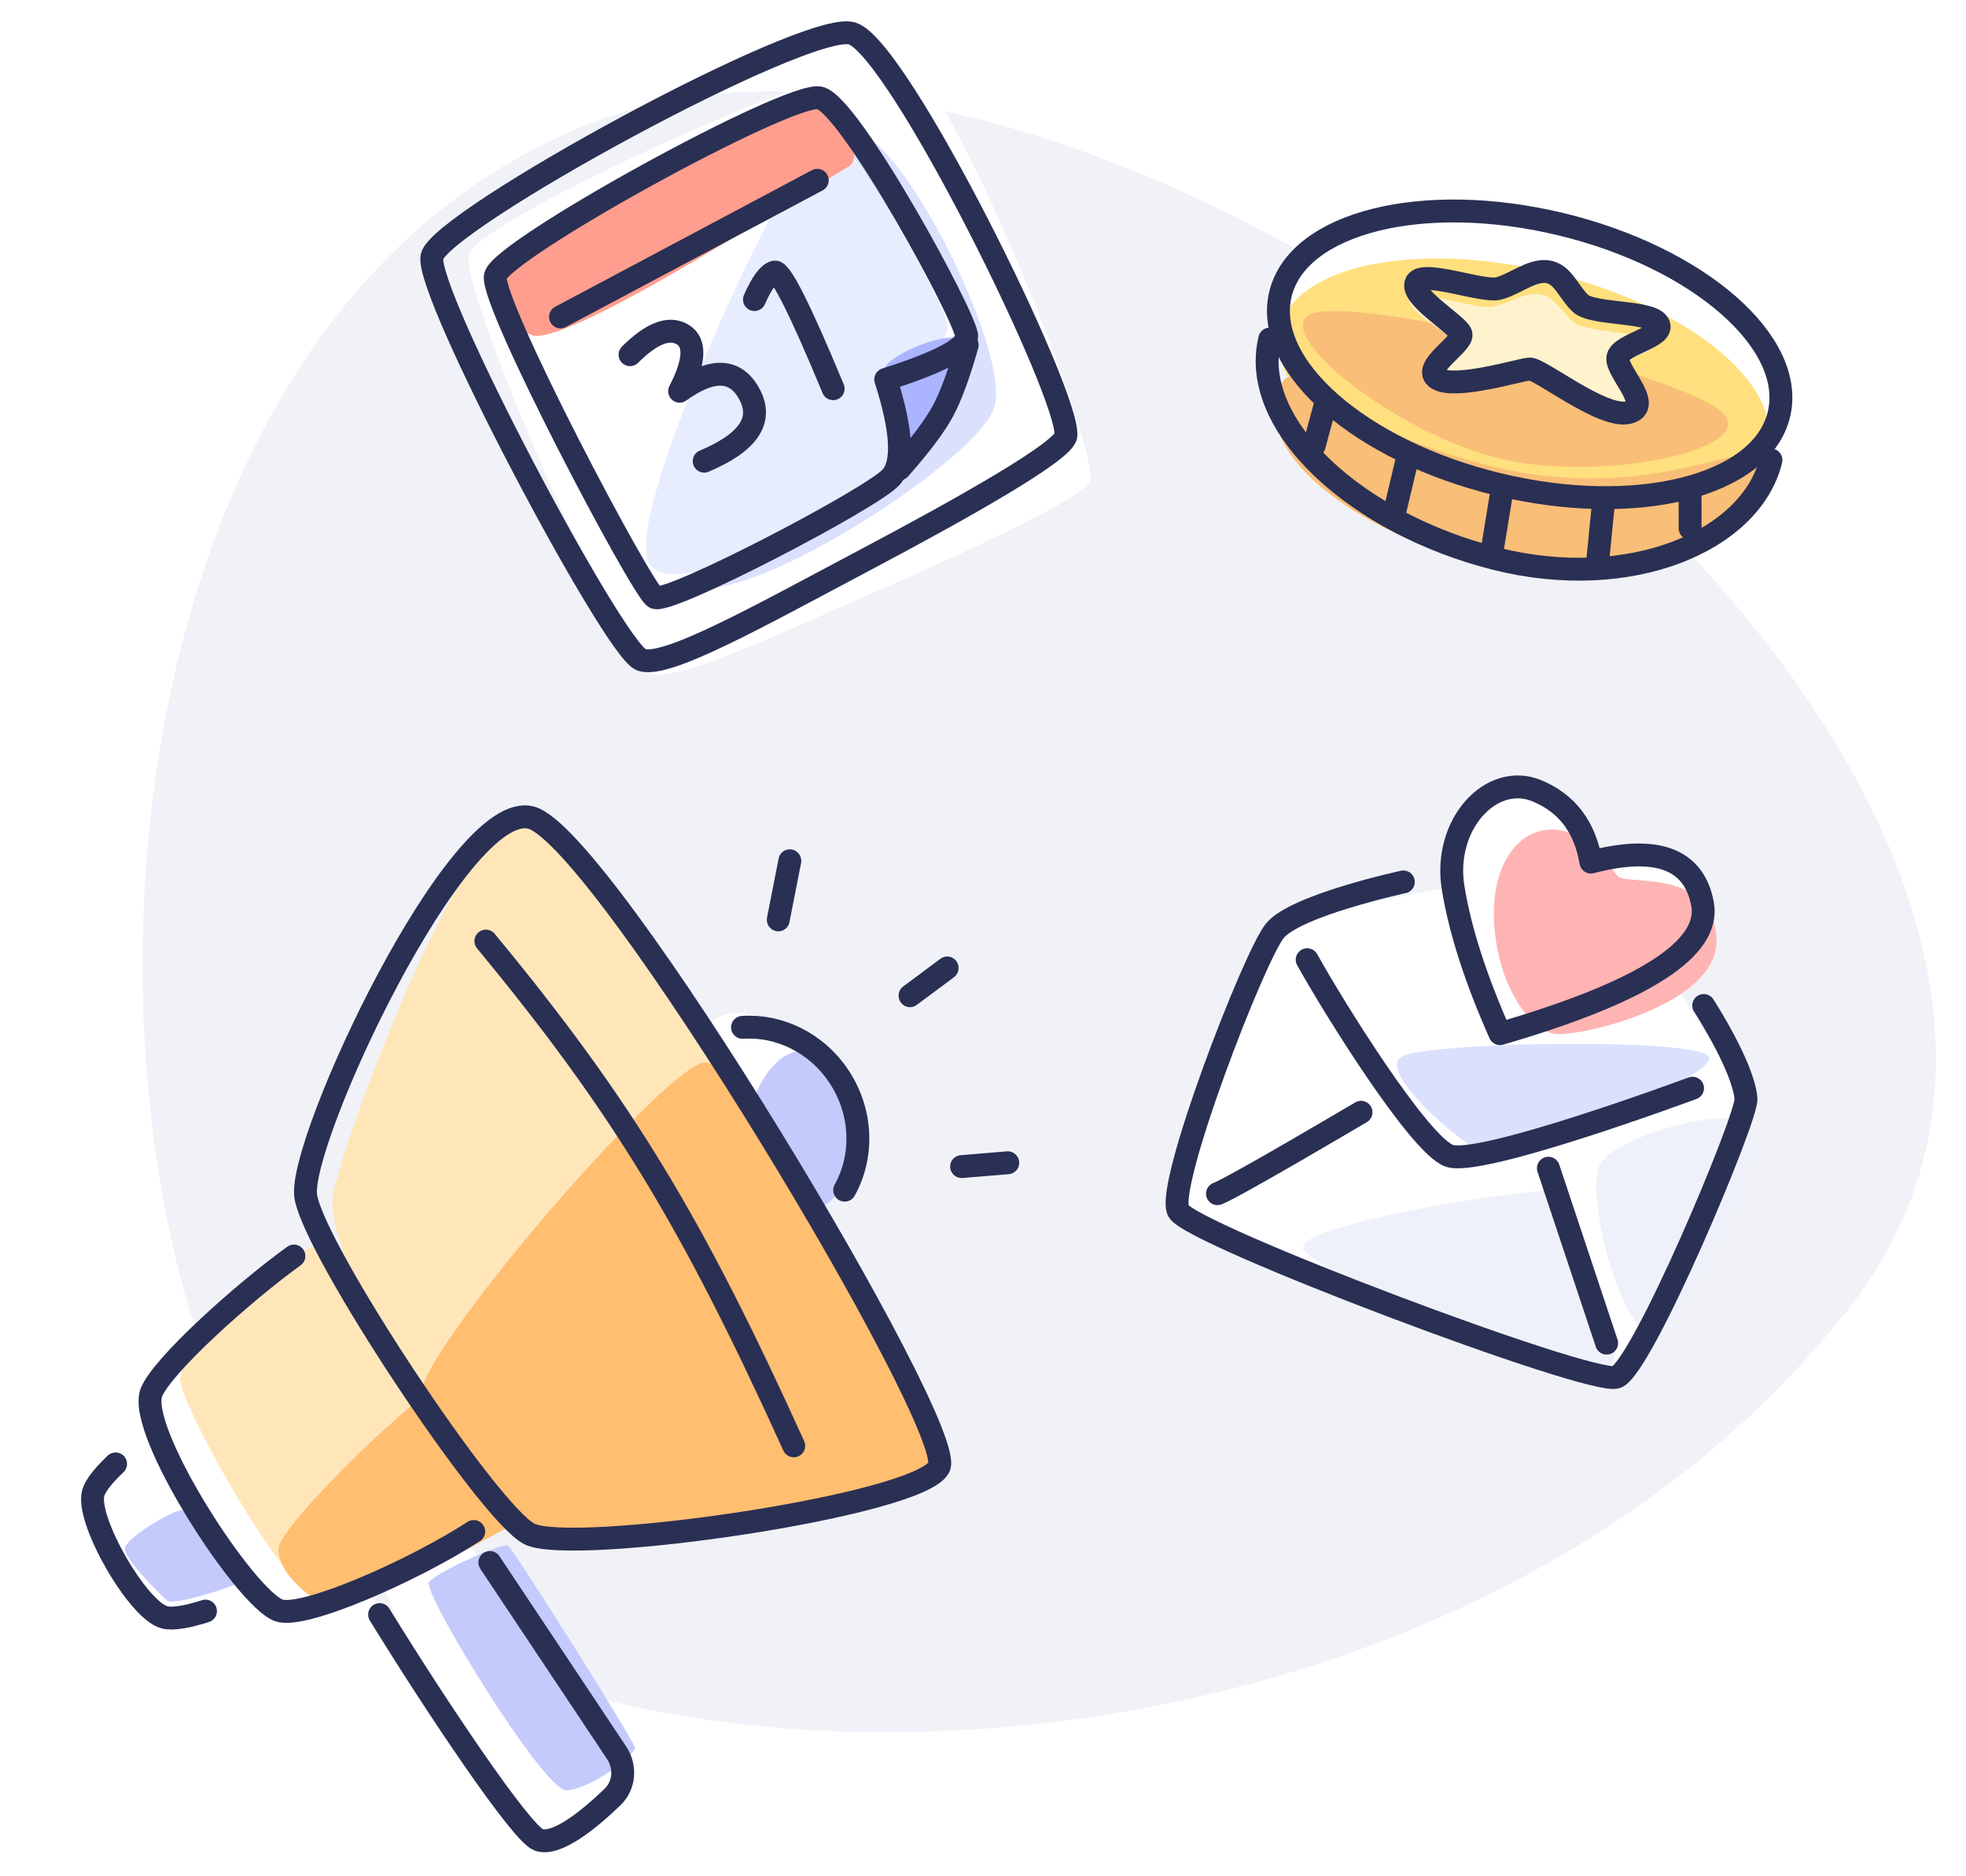 <?xml version="1.0" encoding="utf-8"?>
<svg viewBox="647.429 128.966 472.495 450.95" fill="none" xmlns="http://www.w3.org/2000/svg">
  <defs>
    <clipPath id="clip0_26_1094">
      <rect width="484" height="484" fill="white" transform="translate(635 119)"/>
    </clipPath>
    <clipPath id="clip1_26_1094">
      <rect width="251.28" height="255.575" fill="white" transform="translate(625.45 357.837) rotate(-15.762)"/>
    </clipPath>
    <clipPath id="clip2_26_1094">
      <rect width="164.677" height="153.053" fill="white" transform="translate(936.42 290.908) rotate(12.795)"/>
    </clipPath>
    <clipPath id="clip3_26_1094">
      <rect width="139.81" height="139.81" fill="white" transform="translate(731.8 182.472) rotate(-28.017)"/>
    </clipPath>
  </defs>
  <rect width="1216" height="721" fill="white" transform="matrix(1, 0, 0, 1, 0, 0)"/>
  <g clip-path="url(#clip0_26_1094)" transform="matrix(1, 0, 0, 1, 0, 0)">
    <path d="M790.651 158.124C918.58 109.364 1190.81 318.778 1091.25 444.154C991.688 569.529 773.823 568.725 717.152 494.623C660.481 420.521 662.721 206.883 790.651 158.124Z" fill="#ECEFF5" fill-opacity="0.8"/>
    <g clip-path="url(#clip1_26_1094)">
      <path d="M690.726 460.772C689.938 453.778 718.96 426.344 726.494 427.826C734.028 429.307 770.15 481.649 771.252 489.757C772.355 497.864 730.617 518.063 721.825 512.126C713.033 506.189 691.514 467.765 690.726 460.772Z" fill="#FFE6B9"/>
      <path d="M714.403 500.958C715.171 495.228 748.823 462.296 753.603 462.325C758.383 462.354 776.616 488.912 775.127 492.089C773.638 495.266 732.707 515.09 727.927 515.061C723.147 515.032 713.634 506.689 714.403 500.958Z" fill="#FFBE70"/>
      <path d="M776.413 566.204C770.466 566.269 738.426 513.587 740.289 510.99C742.152 508.394 759.635 500.475 760.997 501.319C762.359 502.163 793.968 552.703 794.398 554.845C794.828 556.987 782.361 566.14 776.413 566.204Z" fill="white"/>
      <path d="M783.503 559.302C778.059 559.371 748.822 511.642 750.531 509.283C752.241 506.925 768.259 499.712 769.504 500.475C770.749 501.239 799.596 547.026 799.986 548.968C800.376 550.911 788.948 559.234 783.503 559.302Z" fill="#C4CAFB"/>
      <path d="M673.704 488.28C673.862 484.575 680.069 476.721 683.732 476.908C687.395 477.094 703.173 503.149 701.901 507.169C700.629 511.19 689.163 513.205 686.296 511.574C683.429 509.943 673.547 491.986 673.704 488.28Z" fill="white"/>
      <path d="M677.453 500.957C678.114 498.693 686.933 493.089 690.545 492.07C694.157 491.05 708.947 506.604 708.015 507.906C707.082 509.208 689.292 515.267 687.545 513.684C685.798 512.1 676.792 503.22 677.453 500.957Z" fill="#C4CAFB"/>
      <path d="M675.212 480.857C672.484 483.448 670.356 485.969 669.831 487.895C668.07 494.355 680.535 516.059 686.97 517.739C689.08 518.289 692.787 517.52 696.815 516.237" stroke="#2A2F54" stroke-width="5.5" stroke-linecap="round"/>
      <path d="M738.66 517.077C752.152 539.016 772.689 569.696 776.865 571.214C781.25 572.809 789.423 565.955 794.636 560.93C797.545 558.126 797.86 553.655 795.624 550.297L765.16 504.552" stroke="#2A2F54" stroke-width="5.5" stroke-linecap="round"/>
      <path d="M844.119 385.106C832.645 370.039 820.542 369.795 816.564 377.019C812.586 384.244 834.741 424.364 841.905 419.901C849.07 415.438 855.592 400.173 844.119 385.106Z" fill="white"/>
      <path d="M828.2 396.923C827.719 390.957 836.471 375.063 847.464 384.163C858.457 393.264 853.529 414.18 845.25 418.958C836.971 423.735 828.68 402.889 828.2 396.923Z" fill="#C4CAFB"/>
      <path d="M718.065 430.89C705.59 439.906 686.489 457.146 683.839 463.624C680.121 472.711 706.35 513.169 714.443 516.066C720.375 518.189 746.96 506.395 761.282 497.107" stroke="#2A2F54" stroke-width="5.5" stroke-linecap="round"/>
      <path d="M825.88 375.915C834.643 375.33 843.652 379.566 849.074 387.756C854.76 396.344 854.955 406.945 850.433 415.054" stroke="#2A2F54" stroke-width="5.5" stroke-linecap="round"/>
      <path d="M772.504 498.074C764.22 494.31 723.897 432.465 727.552 415.568C731.208 398.671 760.25 322.478 774.016 324.346C787.782 326.214 873.147 470.887 874.108 482.82C875.069 494.753 780.787 501.838 772.504 498.074Z" fill="#FFE6B9"/>
      <path d="M748.598 464.548C747.161 455.19 805.102 387.578 816.249 384.431C827.396 381.285 872.828 469.757 873.47 480.56C874.112 491.362 788.752 504.472 777.601 499.077C766.45 493.681 750.036 473.905 748.598 464.548Z" fill="#FFBE70"/>
      <path d="M720.915 416.557C718.913 403.651 757.557 320.6 775.127 325.523C792.697 330.447 877.651 472.271 873.108 481.619C868.564 490.968 784.576 502.873 774.624 497.68C764.672 492.488 722.917 429.464 720.915 416.557Z" stroke="#2A2F54" stroke-width="5.5"/>
      <path d="M764.202 355.188C797.331 395.266 814.045 423.295 838.193 476.507" stroke="#2A2F54" stroke-width="5.5" stroke-linecap="round"/>
      <line x1="2.75" y1="-2.75" x2="17.226" y2="-2.75" transform="matrix(0.193 -0.981 0.979 0.204 836.625 353.34)" stroke="#2A2F54" stroke-width="5.5" stroke-linecap="round"/>
      <line x1="2.75" y1="-2.75" x2="13.9" y2="-2.75" transform="matrix(0.802 -0.597 0.59 0.808 865.547 372.17)" stroke="#2A2F54" stroke-width="5.5" stroke-linecap="round"/>
      <line x1="2.75" y1="-2.75" x2="13.875" y2="-2.75" transform="matrix(0.997 -0.083 0.088 0.996 876.036 412.358)" stroke="#2A2F54" stroke-width="5.5" stroke-linecap="round"/>
    </g>
    <path fill-rule="evenodd" clip-rule="evenodd" d="M760.108 190.071C762.51 181.562 854.132 139.9 865.048 143.809C875.963 147.718 911.172 234.862 909.402 244.422C908.726 248.076 883.745 259.855 858.179 271.062C832.486 282.324 808.44 293.641 803.132 290.688C796.546 287.023 757.706 198.58 760.108 190.071Z" fill="white"/>
    <g clip-path="url(#clip2_26_1094)">
      <path d="M931.24 418.386C929.709 410.345 949.822 359.185 955.725 353.295C961.628 347.406 1017.6 337.015 1026.89 339.704C1036.18 342.394 1064.82 386.773 1066.36 394.814C1067.89 402.854 1046.68 457.498 1033.89 459.494C1021.1 461.49 932.771 426.427 931.24 418.386Z" fill="white"/>
      <path d="M1019.63 415.42C1015.91 414.343 960.402 423.015 960.621 428.787C960.839 434.56 1033.1 463.089 1035.29 456.11C1037.48 449.132 1023.36 416.498 1019.63 415.42Z" fill="#EFF1FA"/>
      <path d="M1067.48 398.821C1060.58 394.921 1034.54 402.609 1031.68 409.391C1028.81 416.173 1036.16 446.849 1043.61 449.004C1051.05 451.159 1074.38 402.72 1067.48 398.821Z" fill="#EFF1FA"/>
      <path d="M1056.89 370.664C1056.89 370.664 1066.39 385.267 1067.05 393.056C1067.43 397.514 1042.01 457.989 1035.87 460.012C1029.74 462.036 933.846 425.871 930.64 420.067C927.433 414.263 948.804 358.842 953.826 352.697C958.849 346.553 984.701 340.963 984.701 340.963" stroke="#2A2F54" stroke-width="5.5" stroke-linecap="round" stroke-linejoin="round"/>
      <path fill-rule="evenodd" clip-rule="evenodd" d="M984.367 382.916C990.675 379.422 1055.69 378.32 1058.13 382.986C1060.56 387.651 1009.59 408.544 1004.07 406.241C998.551 403.939 978.059 386.41 984.367 382.916Z" fill="#DBE0FD"/>
      <path d="M1054.21 390.542C1054.21 390.542 1002.97 409.587 995.678 406.773C988.383 403.959 967.995 371.2 961.59 359.658" stroke="#2A2F54" stroke-width="5.5" stroke-linecap="round"/>
      <path d="M974.53 396.333C974.53 396.333 943.762 414.53 940.028 415.899" stroke="#2A2F54" stroke-width="5.5" stroke-linecap="round"/>
      <path d="M1019.56 409.779L1033.56 451.828" stroke="#2A2F54" stroke-width="5.5" stroke-linecap="round"/>
      <path fill-rule="evenodd" clip-rule="evenodd" d="M1029.77 336.191C1028.35 327.737 1024.01 322.018 1016.75 319.036C1005.87 314.562 994.166 327.097 996.667 342.415C998.333 352.627 1002.09 364.3 1007.93 377.435C1042.44 367.384 1058.66 356.967 1056.59 346.182C1054.53 335.398 1045.59 332.067 1029.77 336.191Z" fill="white"/>
      <path fill-rule="evenodd" clip-rule="evenodd" d="M1036.51 339.77C1033.93 337.898 1034.01 331.957 1024.15 328.949C1014.3 325.942 1005.79 334.85 1006.49 350.293C1007.18 365.735 1015.24 376.954 1021.37 377.513C1027.5 378.073 1061.11 370.48 1059.95 354.212C1058.79 337.944 1039.09 341.641 1036.51 339.77Z" fill="#FFB4B4"/>
      <path fill-rule="evenodd" clip-rule="evenodd" d="M1029.77 336.191C1028.35 327.737 1024.01 322.018 1016.75 319.036C1005.87 314.562 994.166 327.097 996.667 342.415C998.333 352.627 1002.09 364.3 1007.93 377.435C1042.44 367.384 1058.66 356.967 1056.59 346.182C1054.53 335.398 1045.59 332.067 1029.77 336.191Z" stroke="#2A2F54" stroke-width="5.5" stroke-linecap="round" stroke-linejoin="round"/>
    </g>
    <path d="M1007.96 244.449C1040.33 252.263 1069.95 244.6 1074.11 227.331C1078.28 210.063 1055.43 189.729 1023.06 181.915C990.699 174.1 961.082 181.764 956.912 199.032C952.743 216.301 975.599 236.635 1007.96 244.449Z" fill="white"/>
    <path d="M1007.81 244.462C1040.9 252.45 1071.1 244.927 1075.27 227.658C1079.44 210.39 1056 189.915 1022.91 181.927C989.829 173.939 959.629 181.462 955.459 198.731C951.29 215.999 974.73 236.474 1007.81 244.462Z" fill="white"/>
    <path d="M1006.94 249.566C1039.31 257.381 1068.52 251.397 1072.19 236.201C1075.85 221.004 1052.59 202.351 1020.23 194.536C987.863 186.722 958.652 192.706 954.983 207.902C951.314 223.098 974.576 241.752 1006.94 249.566Z" fill="#FFDF7E"/>
    <path fill-rule="evenodd" clip-rule="evenodd" d="M1006.51 265.355C1038.87 273.169 1067.89 257.295 1071.39 242.789C1074.89 228.284 1048.53 252.402 1004.03 240.581C959.526 228.759 957.75 210.435 954.248 224.941C950.746 239.446 974.143 257.54 1006.51 265.355Z" fill="#F9BE77"/>
    <path fill-rule="evenodd" clip-rule="evenodd" d="M1060.19 227.15C1047.18 218.07 977.139 200.941 963.685 204.103C950.231 207.264 982.737 233.411 1008.42 239.315C1034.11 245.219 1073.2 236.229 1060.19 227.15Z" fill="#F9BE77"/>
    <path d="M952.59 210.465C947.523 231.451 973.865 255.015 1007.05 263.303C1039.25 271.343 1068.35 258.989 1073.05 239.55" stroke="#2A2F54" stroke-width="5.5" stroke-linecap="round"/>
    <path d="M1053.61 248.196L1053.62 255.963" stroke="#2A2F54" stroke-width="5.5" stroke-linecap="round"/>
    <path d="M1032.74 250.423L1031.41 263.807" stroke="#2A2F54" stroke-width="5.5" stroke-linecap="round"/>
    <path d="M1008.35 247.165L1006.02 261.399" stroke="#2A2F54" stroke-width="5.5" stroke-linecap="round"/>
    <path d="M965.844 226.585L963.279 236.072" stroke="#2A2F54" stroke-width="5.5" stroke-linecap="round"/>
    <path d="M1007.51 245.403C1040.59 253.391 1070.79 245.868 1074.96 228.6C1079.13 211.331 1055.69 190.857 1022.61 182.869C989.526 174.881 959.327 182.404 955.157 199.672C950.988 216.941 974.427 237.415 1007.51 245.403Z" stroke="#2A2F54" stroke-width="5.5"/>
    <path fill-rule="evenodd" clip-rule="evenodd" d="M1005.95 202.718C1009.7 202.092 1013.66 199.175 1017.45 199.726C1021.25 200.277 1022.63 203.969 1025.67 206.463C1028.72 208.957 1042.41 208.545 1044.39 211.299C1046.38 214.053 1035.76 215.047 1035.1 217.722C1034.43 220.398 1044.25 228.006 1038.11 229.078C1031.97 230.15 1016.57 219.27 1014.13 219.35C1011.69 219.43 996.69 222.856 992.354 220.507C988.019 218.158 998.494 213.535 997.466 211.542C996.438 209.55 984.712 203.391 986.414 200.713C987.977 198.253 1002.2 203.344 1005.95 202.718Z" fill="#FFF3CE"/>
    <path fill-rule="evenodd" clip-rule="evenodd" d="M1007.48 198.325C1011.3 197.415 1015.43 193.781 1019.25 194.264C1023.06 194.747 1024.29 199.061 1027.26 201.88C1030.22 204.7 1044.08 203.601 1045.96 206.775C1047.84 209.95 1037.07 211.603 1036.28 214.803C1035.48 218.004 1045.07 226.581 1038.82 228.126C1032.56 229.671 1017.48 217.465 1015.01 217.669C1012.54 217.873 997.227 222.603 992.949 220.013C988.672 217.423 999.467 211.476 998.517 209.161C997.567 206.846 985.99 200.071 987.83 196.821C989.519 193.836 1003.66 199.234 1007.48 198.325Z" stroke="#2A2F54" stroke-width="5.5"/>
    <path d="M985.493 239.888L982.691 251.691" stroke="#2A2F54" stroke-width="5.5" stroke-linecap="round"/>
    <g clip-path="url(#clip3_26_1094)">
      <path fill-rule="evenodd" clip-rule="evenodd" d="M811.523 267.816C804.7 254.993 841.238 166.474 851.273 161.135C861.307 155.795 890.872 213.318 886.331 227.024C881.79 240.729 818.346 280.64 811.523 267.816Z" fill="#DBE0FD"/>
      <path fill-rule="evenodd" clip-rule="evenodd" d="M751.247 190.658C753.01 182.026 840.995 133.898 852.129 136.981C863.263 140.064 904.65 224.074 903.594 233.704C903.19 237.384 879.231 250.924 854.649 263.937C829.945 277.015 806.881 290.027 801.39 287.482C794.576 284.324 749.485 199.29 751.247 190.658Z" stroke="#2A2F54" stroke-width="5.5" stroke-linecap="round" stroke-linejoin="round"/>
      <path fill-rule="evenodd" clip-rule="evenodd" d="M768.824 197.019C767.583 202.891 798.934 267.179 804.784 269.711C810.634 272.244 855.413 246.081 859.27 242.663C863.127 239.244 878.034 216.655 877.327 211.02C876.62 205.386 851.556 159.464 843.063 157.518C834.57 155.572 770.066 191.146 768.824 197.019Z" fill="white"/>
      <path fill-rule="evenodd" clip-rule="evenodd" d="M803.653 264.673C795.879 254.229 837.452 166.025 844.532 162.258C851.612 158.491 873.335 200.351 875.016 206.57C876.697 212.789 863.193 218.095 860.072 219.756C856.95 221.417 865.103 236.568 860.654 241.926C856.205 247.284 811.428 275.117 803.653 264.673Z" fill="#E7ECFE"/>
      <path fill-rule="evenodd" clip-rule="evenodd" d="M859.884 218.013C859.454 222.028 860.036 243.116 865.022 240.299C870.007 237.482 879.721 215.206 878.822 211.308C877.924 207.409 860.314 213.998 859.884 218.013Z" fill="#ABB4FF"/>
      <path d="M879.88 211.9C877.904 218.922 875.962 224.204 874.055 227.748C872.148 231.291 868.663 235.933 863.601 241.676" stroke="#2A2F54" stroke-width="5.5" stroke-linecap="round" stroke-linejoin="round"/>
      <path fill-rule="evenodd" clip-rule="evenodd" d="M766.468 193.06C770.812 188.11 836.905 152.943 842.581 152.562C848.256 152.182 855.918 166.582 851.337 169.019C846.756 171.456 783.923 212.749 775.225 209.517C766.526 206.285 762.125 198.011 766.468 193.06Z" fill="#FF9E8E"/>
      <path fill-rule="evenodd" clip-rule="evenodd" d="M766.483 195.307C767.787 189.018 837.085 150.878 844.435 152.503C851.785 154.128 879.82 205.63 879.75 209.819C879.703 212.612 873.218 216.062 860.295 220.171C864.221 232.427 864.653 240.263 861.593 243.678C857.002 248.801 807.958 274.396 804.802 272.576C801.646 270.757 765.179 201.596 766.483 195.307Z" stroke="#2A2F54" stroke-width="5.5" stroke-linecap="round" stroke-linejoin="round"/>
      <path d="M782.134 205.14L843.846 172.304" stroke="#2A2F54" stroke-width="5.5" stroke-linecap="round" stroke-linejoin="round"/>
      <path d="M798.846 214.225C804.022 209.062 808.226 207.44 811.457 209.359C814.688 211.278 814.456 215.828 810.759 223.008C818.666 217.312 824.274 217.572 827.582 223.789C830.889 230.006 827.251 235.351 816.667 239.823" stroke="#2A2F54" stroke-width="5.5" stroke-linecap="round" stroke-linejoin="round"/>
      <path d="M828.747 200.973C830.496 196.993 832.103 194.791 833.567 194.367C835.031 193.943 839.73 203.289 847.662 222.403" stroke="#2A2F54" stroke-width="5.5" stroke-linecap="round" stroke-linejoin="round"/>
    </g>
  </g>
</svg>